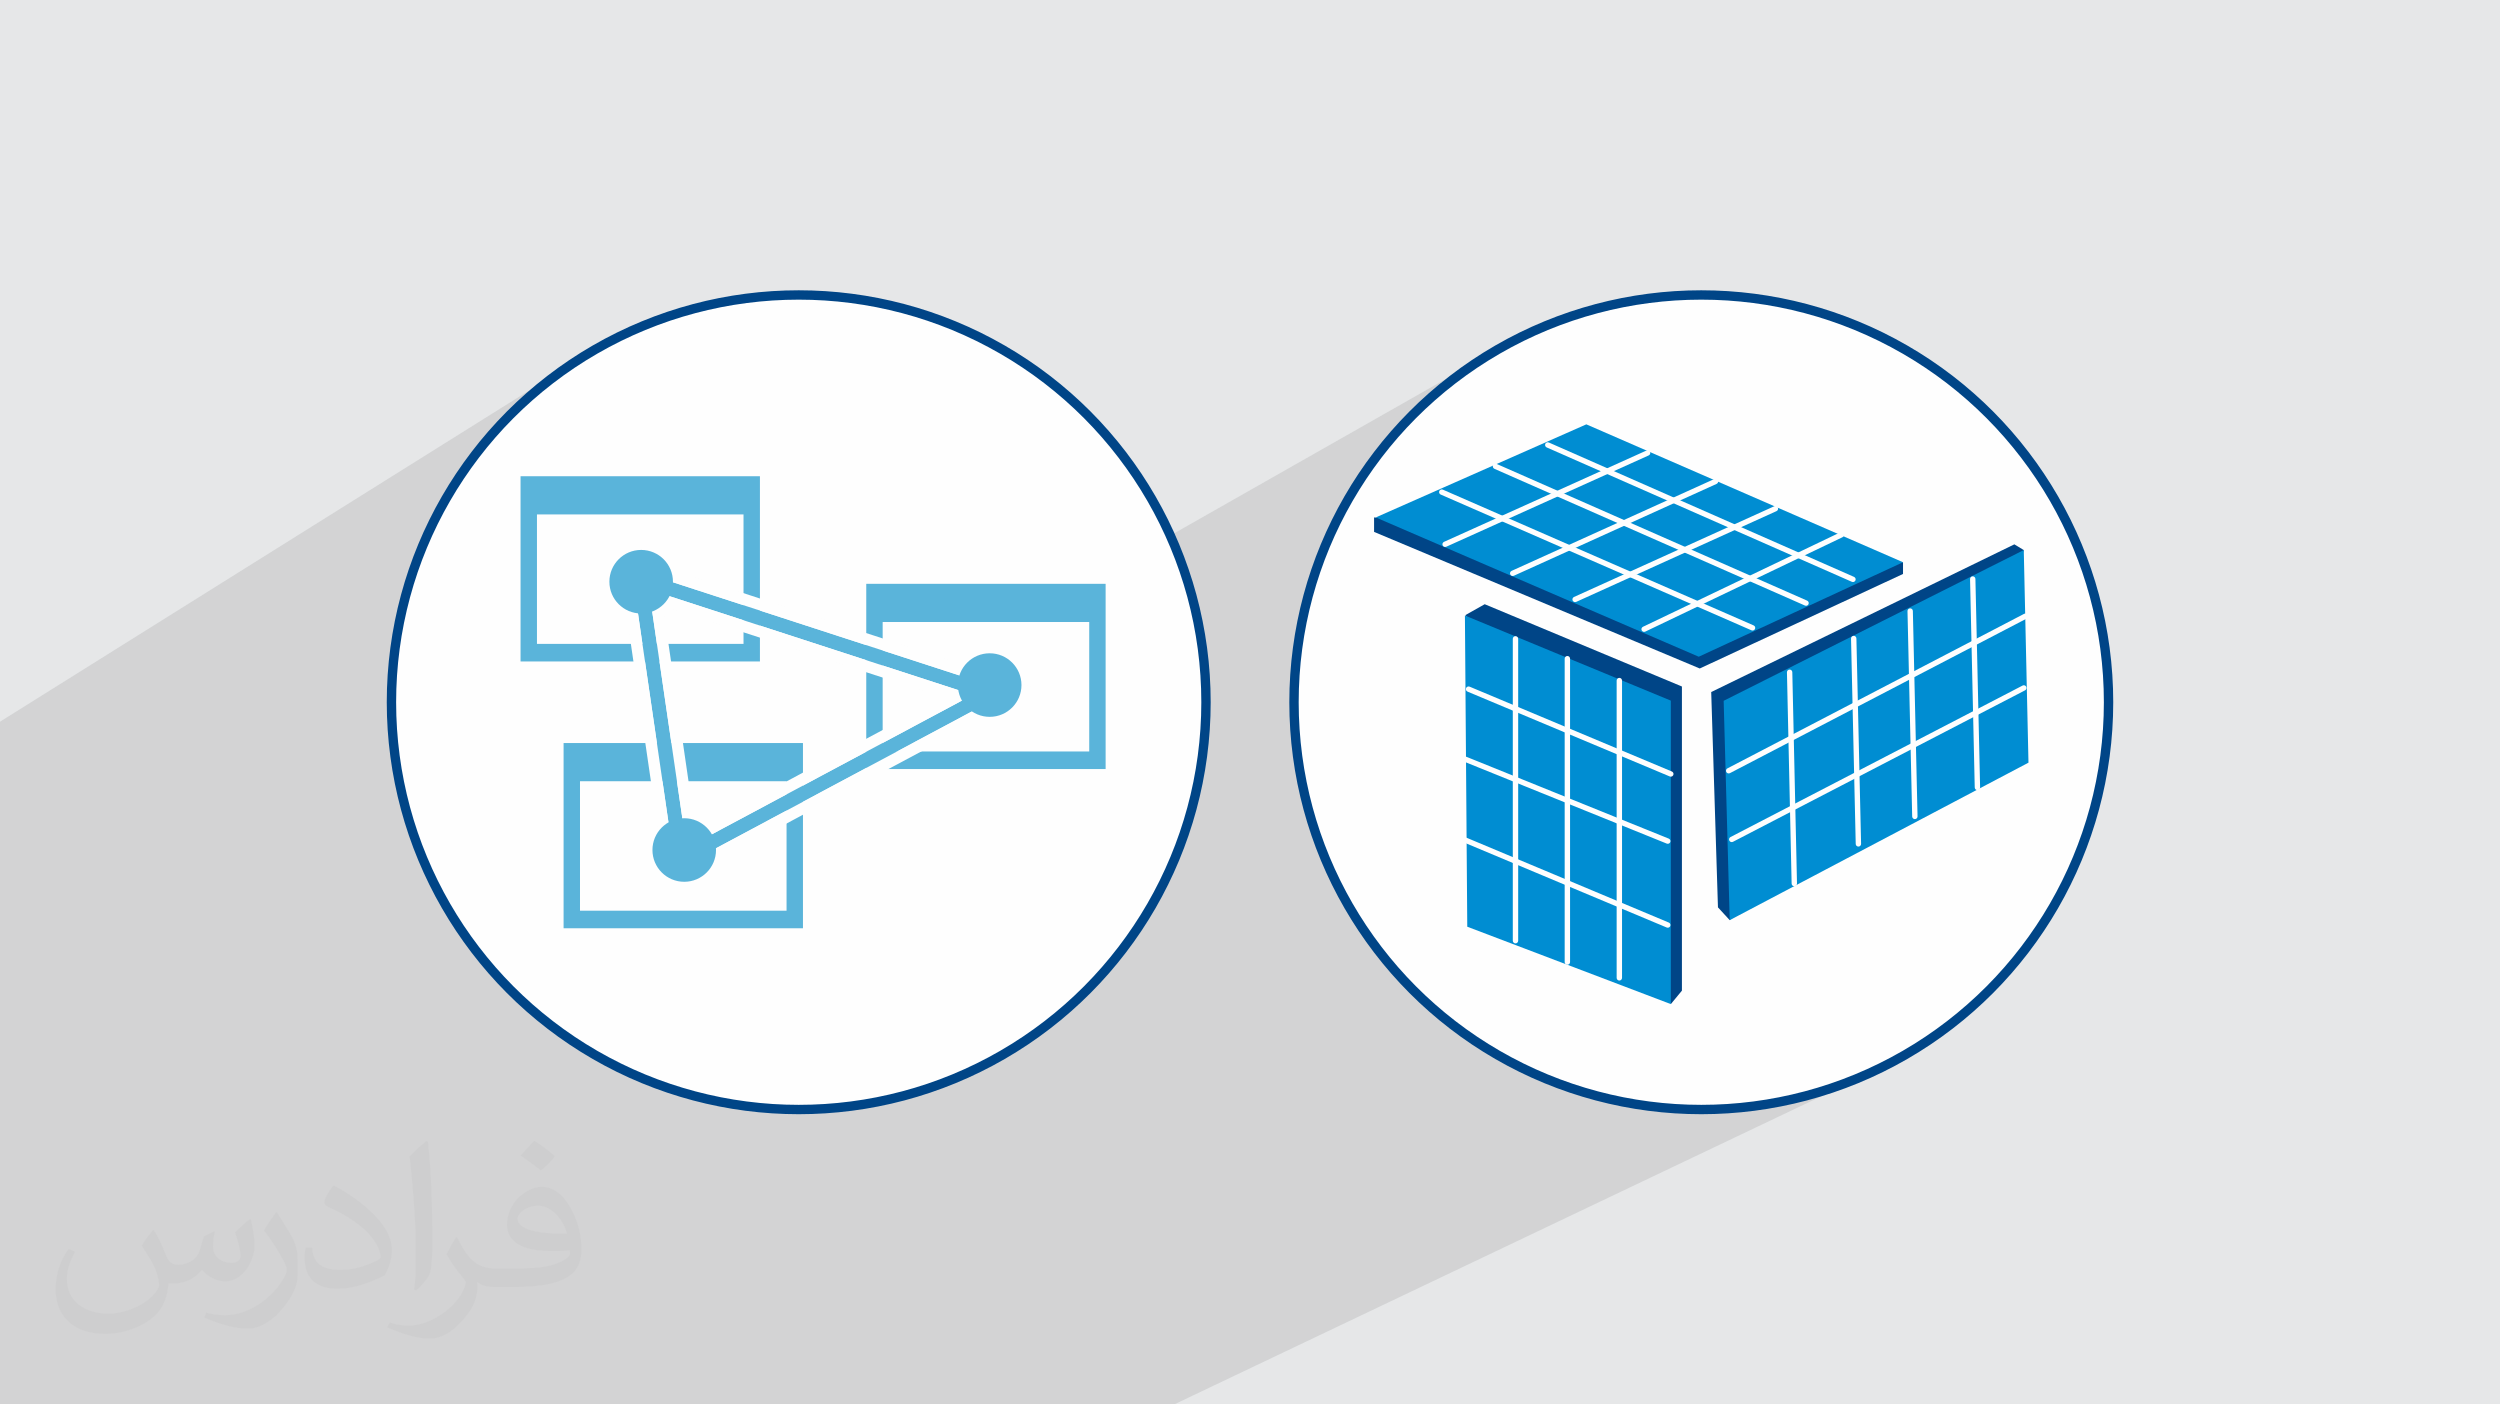 <?xml version="1.0" encoding="UTF-8"?>
<!DOCTYPE svg PUBLIC "-//W3C//DTD SVG 1.1//EN" "http://www.w3.org/Graphics/SVG/1.1/DTD/svg11.dtd">
<!-- Creator: CorelDRAW 2020 (64-Bit) -->
<svg xmlns="http://www.w3.org/2000/svg" xml:space="preserve" width="94.192mm" height="52.917mm" version="1.1" style="shape-rendering:geometricPrecision; text-rendering:geometricPrecision; image-rendering:optimizeQuality; fill-rule:evenodd; clip-rule:evenodd"
viewBox="0 0 9404.92 5283.66"
 xmlns:xlink="http://www.w3.org/1999/xlink"
 xmlns:xodm="http://www.corel.com/coreldraw/odm/2003">
 <defs>
  <style type="text/css">
   <![CDATA[
    .str0 {stroke:#004587;stroke-width:35.23;stroke-miterlimit:22.926}
    .fil3 {fill:#FEFEFE}
    .fil5 {fill:#008DD2}
    .fil4 {fill:#004587}
    .fil7 {fill:#5AB4DA}
    .fil0 {fill:#E6E7E8}
    .fil6 {fill:#FEFEFE;fill-rule:nonzero}
    .fil8 {fill:#5AB4DA;fill-rule:nonzero}
    .fil2 {fill:#373435;fill-opacity:0.031}
    .fil1 {fill:#2B2A29;fill-opacity:0.102}
   ]]>
  </style>
 </defs>
 <g id="Layer_x0020_1">
  <polygon class="fil0" points="-0,0 9404.92,0 9404.92,5283.66 -0,5283.66 "/>
  <polygon class="fil1" points="-0,3508.28 -0,3498.2 -0,3474.75 -0,3170.16 -0,2999.48 -0,2714.95 2210.28,1331.47 2148.12,1371.33 2088.05,1414.05 2030.17,1459.53 1974.58,1507.69 1921.36,1558.42 1870.63,1611.64 1822.47,1667.23 1776.99,1725.11 1734.27,1785.18 1694.41,1847.34 1657.53,1911.51 1623.69,1977.58 1610.9,2005.86 1958.32,1791.58 2858.82,1791.58 2858.82,2251.57 3054.46,2315.19 3258.83,2196.3 4082.81,2196.3 5669.83,1294.59 5605.66,1331.47 5543.5,1371.33 5483.43,1414.05 5425.55,1459.53 5369.96,1507.69 5316.74,1558.42 5266.01,1611.64 5217.85,1667.23 5172.37,1725.11 5129.65,1785.18 5089.79,1847.34 5052.91,1911.51 5019.07,1977.58 4988.39,2045.44 4987.36,2048.05 5169.22,1946.55 5174.71,1947.02 5175.54,1946.55 5585.46,1765.34 5620.53,1745.82 5618.98,1747.02 5617.68,1748.51 5616.67,1750.3 5616.2,1751.75 5967.7,1596.36 6193.91,1694.86 6194.07,1694.79 6196.01,1694.15 6197.99,1693.91 6199.93,1694.06 6201.81,1694.56 6203.55,1695.42 6205.11,1696.6 6206.42,1698.09 6207.44,1699.86 6207.79,1700.9 6444.72,1804.06 6449.67,1801.82 6451.6,1801.17 6453.58,1800.92 6455.53,1801.07 6457.4,1801.58 6459.14,1802.44 6460.7,1803.62 6462.02,1805.11 6463.05,1806.88 6463.69,1808.82 6463.93,1810.8 6463.81,1812.38 6912.45,2007.72 6922.93,2002.71 6924.86,2002.02 6926.81,2001.73 6928.76,2001.84 6930.65,2002.3 6932.39,2003.12 6933.98,2004.27 6935.33,2005.71 6936.39,2007.46 6937.08,2009.38 6937.37,2011.34 6937.26,2013.29 6936.8,2015.17 6935.98,2016.93 6935.41,2017.71 7159.09,2115.11 7159.09,2159.19 6327.33,2594.68 6327.33,2660.93 6437.51,2603.44 7577.91,2047.8 7613.34,2069.33 7631.07,2869.1 7448.6,2965.28 7448.37,2966.09 7447.48,2967.82 7446.28,2969.34 7444.8,2970.6 7443.11,2971.56 7324.26,3030.83 6758.95,3328.84 6758.62,3329.47 6757.42,3330.99 6755.94,3332.25 6754.25,3333.21 6688.64,3365.9 6507.13,3461.59 6327.33,3551.14 6327.33,3726.77 6285.56,3777.39 5762.62,4034.99 5803.76,4053.59 5873.34,4081.03 5944.53,4105.12 6017.24,4125.76 6091.37,4142.87 6166.81,4156.35 6243.5,4166.09 6321.31,4172 6400.15,4174 6478.99,4172 6556.8,4166.09 6633.49,4156.35 6708.93,4142.87 6783.06,4125.76 6855.77,4105.12 6926.96,4081.03 6996.54,4053.59 7064.4,4022.91 4416.6,5283.66 3227.75,5283.66 3171.89,5283.66 2888.49,5283.66 2886.35,5283.66 2858.52,5283.66 2848.93,5283.66 2839.42,5283.66 2827.83,5283.66 2806.83,5283.66 2795.48,5283.66 2792.07,5283.66 2791.49,5283.66 2787.38,5283.66 2780.69,5283.66 2775.92,5283.66 2692.03,5283.66 2687.16,5283.66 2658.35,5283.66 2601.66,5283.66 2599.51,5283.66 2571.93,5283.66 2333.76,5283.66 2314.02,5283.66 2294.01,5283.66 2279.32,5283.66 2277.17,5283.66 2270.99,5283.66 2249.85,5283.66 2130.87,5283.66 2126.03,5283.66 2098.11,5283.66 1875.71,5283.66 1856.36,5283.66 1836.83,5283.66 1822.83,5283.66 1705.28,5283.66 1700.83,5283.66 1673.53,5283.66 1633.83,5283.66 1451.96,5283.66 1449.21,5283.66 1440.42,5283.66 1437.69,5283.66 1429.08,5283.66 1427.2,5283.66 1425.32,5283.66 1424.27,5283.66 1422.38,5283.66 1416.48,5283.66 1415.22,5283.66 1413.31,5283.66 1412.63,5283.66 1410.7,5283.66 1409.53,5283.66 1396.14,5283.66 1364.53,5283.66 1301.08,5283.66 1257.46,5283.66 1223.2,5283.66 1191.51,5283.66 1171.57,5283.66 1120.56,5283.66 1083.55,5283.66 1077.97,5283.66 1076.67,5283.66 1071.06,5283.66 1057.5,5283.66 1050.63,5283.66 923.22,5283.66 913.32,5283.66 904.66,5283.66 898.05,5283.66 819.58,5283.66 779.26,5283.66 762,5283.66 743.2,5283.66 680.86,5283.66 621.67,5283.66 611.96,5283.66 483.56,5283.66 476.8,5283.66 417.56,5283.66 335.14,5283.66 326.42,5283.66 325.62,5283.66 318.21,5283.66 298.88,5283.66 282.09,5283.66 71.77,5283.66 55.51,5283.66 42.99,5283.66 39.74,5283.66 36.67,5283.66 -0,5283.66 -0,5245.58 -0,5169.26 -0,5147.28 -0,5117.68 -0,5108.85 -0,5098.5 -0,5080.98 -0,5056.03 -0,5034.65 -0,4914.8 -0,4911.45 -0,4901.13 -0,4899.16 -0,4890.4 -0,4877.21 -0,4876.66 -0,4874.69 -0,4863.42 -0,4861.42 -0,4834.39 -0,4831.37 -0,4796.19 -0,4778.12 -0,4775.84 -0,4732.21 -0,4701.41 -0,4694.66 -0,4674.4 -0,4655.94 -0,4646.2 -0,4627.82 -0,4602.12 -0,4554.45 -0,4551.01 -0,4522.22 -0,4516.08 -0,4512.01 -0,4254.5 -0,4200.76 -0,4146.57 -0,4092.19 -0,4053.06 -0,4032.81 -0,3757.96 -0,3756.49 -0,3671.13 -0,3627.57 -0,3566.93 -0,3562.2 "/>
  <path class="fil2" d="M578.49 4627.69c17.95,27.21 29.6,53.36 40.96,82.43 8.45,16.91 12.93,48.09 52.57,48.09 11.61,0 28.28,-3.42 43.06,-11.61 16.63,-8.73 29.32,-21.94 35.94,-42l15.85 -53.36 38.57 -19.02 2.64 2.64c-5.27,20.09 -6.59,39.36 -6.59,54.43 0,44.63 38.57,61.56 69.22,61.56 17.95,0 34.09,-8.73 34.09,-25.11 0,-21.13 -8.98,-57.06 -20.62,-89.29 17.95,-17.95 35.94,-35.94 56.53,-50.47l3.17 1.6c8.98,38.04 14,75.56 14,100.66 0,24.57 -10.83,51.79 -19.81,69.49 -18.49,34.87 -51.25,62.62 -90.87,62.62 -30.1,0 -63.65,-15.07 -86.66,-43.06l-1.32 0c-21.66,26.96 -55.22,51.25 -108.86,51.25l-16.63 0c-2.64,35.41 -10.29,60.49 -21.94,82.95 -31.95,62.34 -126.81,106.47 -216.1,106.47 -124.17,0 -186.51,-71.59 -186.51,-166.96 0,-58.91 19.27,-113.6 48.88,-152.42l24.29 10.04c-18.49,35.41 -30.91,68.68 -30.91,101.45 0,89.29 72.66,131.83 156.4,131.83 77.68,0 173.83,-49.41 191.28,-106.72 -6.59,-62.62 -30.1,-91.93 -66.04,-148.99 10.83,-19.02 24.83,-38.04 42.28,-58.38l3.17 0 0 0 0 0 -0.02 -0.09zm1432.13 -336.04c26.15,16.39 51.79,35.66 76.87,57.85 -14,19.81 -31.45,37.79 -53.11,53.64 -25.11,-20.34 -50.19,-37.79 -75.84,-56.27 17.42,-19.55 34.62,-38.29 52.04,-55.22l0 0 0 0 0 0 0 0 0 0 0.03 0zm13.47 244.11c-42.28,0 -76.87,27.75 -76.87,48.34 0,44.13 84.53,57.85 185.72,57.31 -12.68,-51.79 -57.06,-105.68 -108.86,-105.68l0.01 0.03zm-94.86 236.19c54.96,0 103.04,-1.6 139.74,-10.83 40.96,-10.29 75.56,-30.91 75.56,-45.17 0,-3.7 0,-8.19 -1.32,-11.89 -22.98,2.11 -49.41,2.11 -72.38,2.11 -74.49,0 -131.55,-16.91 -154.02,-58.66 -5.55,-11.61 -9.51,-24.57 -9.51,-39.36 0,-40.43 17.42,-79.79 48.09,-107 25.61,-22.45 53.89,-36.44 82.67,-36.44 52.04,0 93.51,41.75 122.57,107.54 15.85,35.94 26.68,77.4 26.68,129.72 0,34.87 -9.51,64.19 -31.17,85.85 -40.43,39.11 -114.92,53.89 -229.04,53.89l-51.79 0 0 0 -13.47 0c-28.28,0 -48.62,-5.02 -64.72,-17.42l-2.64 0c0.79,6.59 1.32,12.93 1.32,19.02 0,25.61 -8.45,58.38 -25.61,84.53 -50.72,75.3 -105.68,108.04 -153.24,108.04 -48.09,0 -107,-18.49 -160.11,-42.54l9.51 -18.49c17.17,7.13 40.96,11.89 73.7,11.89 85.85,0 198.66,-82.43 212.66,-163 -3.17,-6.59 -8.98,-15.32 -17.17,-24.57 -25.11,-29.85 -40.96,-54.68 -55.75,-80.83 12.68,-25.11 24.29,-45.17 35.13,-63.4l4.49 -0.53c36.72,74.77 69.99,117.55 144.23,117.55l11.61 0 0 0 53.89 0 0 0 0 0 0 0 0 0 0 0 0.09 0.01zm-371.98 79c6.34,-34.34 6.87,-72.91 6.87,-108.86l0 -53.36c0,-99.6 -12.68,-244.36 -22.98,-338.68 17.95,-19.27 43.06,-42 62.87,-57.31l5.81 1.6c13.47,118.62 16.63,256 16.63,383.06 0,33.3 -1.32,65.79 -4.49,89.55 -1.85,30.1 -19.27,52.83 -56.53,87.7l-8.19 -3.7zm-382.8 -157.19c1.85,46.77 24.83,83.49 105.15,83.49 49.93,0 92.19,-12.93 138.96,-35.13 8.45,-3.7 12.93,-8.73 12.93,-12.93 0,-29.32 -22.45,-68.15 -60.23,-103.55 -36.72,-33.3 -85.34,-62.62 -130.76,-82.18 -15.6,-6.59 -20.62,-13.47 -20.62,-20.09 0,-13.47 17.95,-41.75 32.77,-62.09l5.02 -0.53c52.04,27.21 110.17,67.64 153.24,112.53 39.11,41.47 63.4,83.49 63.4,129.19 0,33.81 -10.29,65.51 -26.96,95.11 -57.06,28.79 -117.83,50.72 -178.06,50.72 -73.17,0 -123.1,-34.34 -123.1,-114.92 0,-8.73 0,-22.19 3.17,-39.64l25.11 0 0 0 0 0 0 0 0 0 0 0 -0.02 0zm-132.37 -132.9l45.45 73.45c16.63,27.21 32.23,56.81 32.23,103.55l0 59.7c0,48.34 -30.91,100.13 -80.83,151.38 -39.11,34.62 -73.7,49.41 -105.68,49.41 -47.55,0 -101.98,-14.79 -164.85,-41.75l7.13 -18.49c19.81,5.27 42.79,9.77 71.06,9.77 90.36,-0.53 182.8,-66.57 225.08,-147.15 5.02,-9.26 6.87,-17.95 6.87,-24.04 0,-9.26 -5.02,-19.55 -8.98,-28.79 -22.98,-43.31 -48.62,-82.95 -76.87,-119.68 14.79,-23.25 29.6,-45.7 45.7,-67.9l3.7 0.53 0 0 0 0 0 0 0 0 0 0 -0.02 0.01z"/>
  <g id="_2708865054944">
   <circle class="fil3 str0" cx="3004.77" cy="2641.83" r="1532.17"/>
   <circle class="fil3 str0" cx="6400.15" cy="2641.83" r="1532.17"/>
   <g>
    <polygon class="fil4" points="7567.78,2218.67 7613.34,2069.33 7577.91,2047.8 6437.51,2603.44 6462.9,3413.5 6507.13,3461.59 "/>
    <polygon class="fil5" points="7613.34,2069.33 7631.07,2869.1 6507.13,3461.59 6484.34,2636.35 "/>
    <polygon class="fil4" points="5669.17,2526.88 5512.74,2313.95 5585.4,2273.03 6327.33,2582.58 6327.33,3726.77 6285.56,3777.39 "/>
    <polygon class="fil4" points="6850.07,2089.58 7159.09,2115.11 7159.09,2159.19 6394.42,2514.85 5169.22,2000.98 5169.22,1946.55 "/>
    <path class="fil6" d="M6722.43 2529.15c-0.11,-5.56 4.32,-10.17 9.89,-10.27 5.57,-0.11 10.18,4.32 10.28,9.89l17.63 795.04c0.1,5.57 -4.32,10.17 -9.9,10.28 -5.57,0.1 -10.17,-4.32 -10.28,-9.9l-17.62 -795.04z"/>
    <path class="fil6" d="M6963.53 2402.21c-0.1,-5.57 4.32,-10.17 9.9,-10.28 5.57,-0.1 10.17,4.32 10.28,9.9l17.62 772.72c0.1,5.57 -4.32,10.18 -9.89,10.28 -5.57,0.1 -10.18,-4.32 -10.28,-9.9l-17.63 -772.72z"/>
    <path class="fil6" d="M7175.93 2298.89c-0.1,-5.57 4.32,-10.18 9.9,-10.28 5.56,-0.1 10.17,4.32 10.28,9.9l17.62 772.72c0.1,5.56 -4.32,10.17 -9.9,10.27 -5.56,0.11 -10.17,-4.32 -10.27,-9.89l-17.63 -772.72z"/>
    <path class="fil6" d="M7411.29 2178.33c-0.1,-5.56 4.32,-10.17 9.89,-10.27 5.57,-0.11 10.18,4.32 10.28,9.89l17.63 784.2c0.1,5.57 -4.32,10.18 -9.9,10.28 -5.57,0.1 -10.17,-4.32 -10.28,-9.9l-17.62 -784.2z"/>
    <path class="fil6" d="M7614.66 2309.2c4.95,-2.58 11.07,-0.64 13.65,4.31 2.58,4.95 0.64,11.07 -4.31,13.65l-1116.08 581.38c-4.96,2.58 -11.07,0.64 -13.65,-4.31 -2.58,-4.95 -0.64,-11.07 4.31,-13.65l1116.08 -581.38z"/>
    <path class="fil6" d="M7608.96 2579.01c4.95,-2.55 11.05,-0.6 13.61,4.35 2.56,4.95 0.6,11.05 -4.35,13.61l-1098.87 569.9c-4.95,2.56 -11.04,0.6 -13.6,-4.35 -2.56,-4.95 -0.6,-11.05 4.35,-13.6l1098.86 -569.91z"/>
    <polygon class="fil5" points="5510.96,2315.51 5699.27,2393.37 6285.56,2635.74 6285.56,3777.39 5519.81,3486.28 "/>
    <path class="fil6" d="M5711.34 3538.94c0,5.59 -4.53,10.13 -10.12,10.13 -5.59,0 -10.12,-4.54 -10.12,-10.13l0 -1135.68c0,-5.59 4.53,-10.12 10.12,-10.12 5.59,0 10.12,4.53 10.12,10.12l0 1135.68z"/>
    <path class="fil6" d="M5906.53 3619.31c0,5.59 -4.54,10.12 -10.13,10.12 -5.59,0 -10.12,-4.53 -10.12,-10.12l0 -1141.42c0,-5.59 4.53,-10.12 10.12,-10.12 5.59,0 10.13,4.53 10.13,10.12l0 1141.42z"/>
    <path class="fil6" d="M6102.04 3678.67c0,5.59 -4.54,10.12 -10.13,10.12 -5.58,0 -10.12,-4.53 -10.12,-10.12l0 -1118.46c0,-5.59 4.54,-10.13 10.12,-10.13 5.59,0 10.13,4.54 10.13,10.13l0 1118.46z"/>
    <path class="fil6" d="M5520.79 2601.83c-5.15,-2.16 -7.58,-8.09 -5.42,-13.25 2.16,-5.15 8.1,-7.57 13.25,-5.41l760.86 319.16c5.16,2.16 7.58,8.1 5.42,13.25 -2.16,5.15 -8.09,7.58 -13.25,5.42l-760.86 -319.17z"/>
    <path class="fil6" d="M5509.47 2865.94c-5.17,-2.08 -7.69,-7.97 -5.62,-13.14 2.08,-5.17 7.97,-7.69 13.14,-5.61l760.86 307.67c5.17,2.08 7.69,7.97 5.61,13.14 -2.07,5.17 -7.96,7.69 -13.13,5.61l-760.86 -307.67z"/>
    <path class="fil6" d="M5509.31 3170.14c-5.15,-2.16 -7.58,-8.09 -5.42,-13.25 2.17,-5.15 8.1,-7.58 13.25,-5.41l760.87 319.16c5.15,2.16 7.57,8.09 5.41,13.25 -2.16,5.15 -8.09,7.58 -13.25,5.41l-760.86 -319.16z"/>
    <polygon class="fil5" points="5967.7,1596.36 7159.09,2115.11 6390.62,2470.56 5175.54,1946.55 "/>
    <path class="fil6" d="M5818.54 1683.18c-5.11,-2.26 -7.43,-8.23 -5.18,-13.33 2.26,-5.11 8.22,-7.43 13.33,-5.18l1148.21 505.62c5.1,2.26 7.43,8.23 5.17,13.33 -2.25,5.11 -8.22,7.43 -13.33,5.18l-1148.2 -505.62z"/>
    <path class="fil6" d="M5621.85 1763.63c-5.11,-2.26 -7.43,-8.23 -5.18,-13.33 2.26,-5.11 8.22,-7.43 13.33,-5.18l1168.38 514.45c5.11,2.25 7.43,8.22 5.17,13.33 -2.25,5.11 -8.22,7.43 -13.32,5.18l-1168.38 -514.45z"/>
    <path class="fil6" d="M5419.84 1860.5c-5.11,-2.23 -7.45,-8.18 -5.22,-13.28 2.23,-5.11 8.19,-7.45 13.29,-5.22l1169.18 510.73c5.11,2.23 7.45,8.19 5.22,13.29 -2.23,5.11 -8.19,7.45 -13.29,5.22l-1169.18 -510.74z"/>
    <path class="fil6" d="M6922.93 2002.71c5.03,-2.4 11.05,-0.27 13.46,4.75 2.4,5.02 0.27,11.05 -4.75,13.45l-742.2 355.22c-5.02,2.41 -11.05,0.28 -13.45,-4.74 -2.41,-5.02 -0.28,-11.05 4.74,-13.45l742.2 -355.23z"/>
    <path class="fil6" d="M6674.95 1904.34c5.09,-2.29 11.08,-0.02 13.38,5.06 2.29,5.08 0.02,11.08 -5.06,13.38l-753.62 341.45c-5.08,2.29 -11.08,0.02 -13.37,-5.06 -2.3,-5.09 -0.02,-11.08 5.06,-13.38l753.61 -341.45z"/>
    <path class="fil6" d="M6449.67 1801.82c5.08,-2.3 11.08,-0.03 13.38,5.06 2.29,5.08 0.02,11.08 -5.07,13.37l-763.14 345.78c-5.09,2.3 -11.08,0.03 -13.38,-5.06 -2.29,-5.08 -0.02,-11.08 5.06,-13.37l763.15 -345.78z"/>
    <path class="fil6" d="M6194.07 1694.79c5.08,-2.29 11.08,-0.02 13.37,5.06 2.3,5.09 0.03,11.09 -5.06,13.38l-761.73 343.6c-5.08,2.3 -11.08,0.03 -13.37,-5.06 -2.3,-5.08 -0.03,-11.08 5.06,-13.37l761.73 -343.61z"/>
   </g>
   <g>
    <rect class="fil7" x="1958.31" y="1791.57" width="900.51" height="696.8"/>
    <rect class="fil3" x="2020.03" y="1935.25" width="777.07" height="487.02"/>
    <rect class="fil7" x="3258.83" y="2196.3" width="900.51" height="696.8"/>
    <rect class="fil3" x="3320.55" y="2339.98" width="777.07" height="487.02"/>
    <rect class="fil7" x="2120.21" y="2795.3" width="900.51" height="696.8"/>
    <rect class="fil3" x="2181.92" y="2938.97" width="777.07" height="487.02"/>
    <path class="fil8" d="M2416.89 2153.15l1379.1 448.54 -1255.1 671.12 -165.23 -1133.07 41.23 13.41zm1242.36 460.7l-1217.77 -396.07 141.67 971.49 1076.1 -575.42z"/>
    <path class="fil3" d="M2430.22 2112.17l1475.17 479.78 -1398.3 747.7 -184.08 -1262.35 107.22 34.87zm-13.33 40.98l1379.1 448.54 -1255.1 671.12 -165.23 -1133.07 41.23 13.41zm1242.36 460.7l-1217.77 -396.07 141.67 971.49 1076.1 -575.42zm-109.39 9.73l-1055.72 -343.36 122.81 842.21 932.91 -498.85z"/>
    <circle class="fil7" cx="2574.05" cy="3197.7" r="119.56"/>
    <circle class="fil7" cx="3723.16" cy="2577.19" r="119.56"/>
    <circle class="fil7" cx="2412.06" cy="2188.37" r="119.56"/>
   </g>
  </g>
 </g>
</svg>
